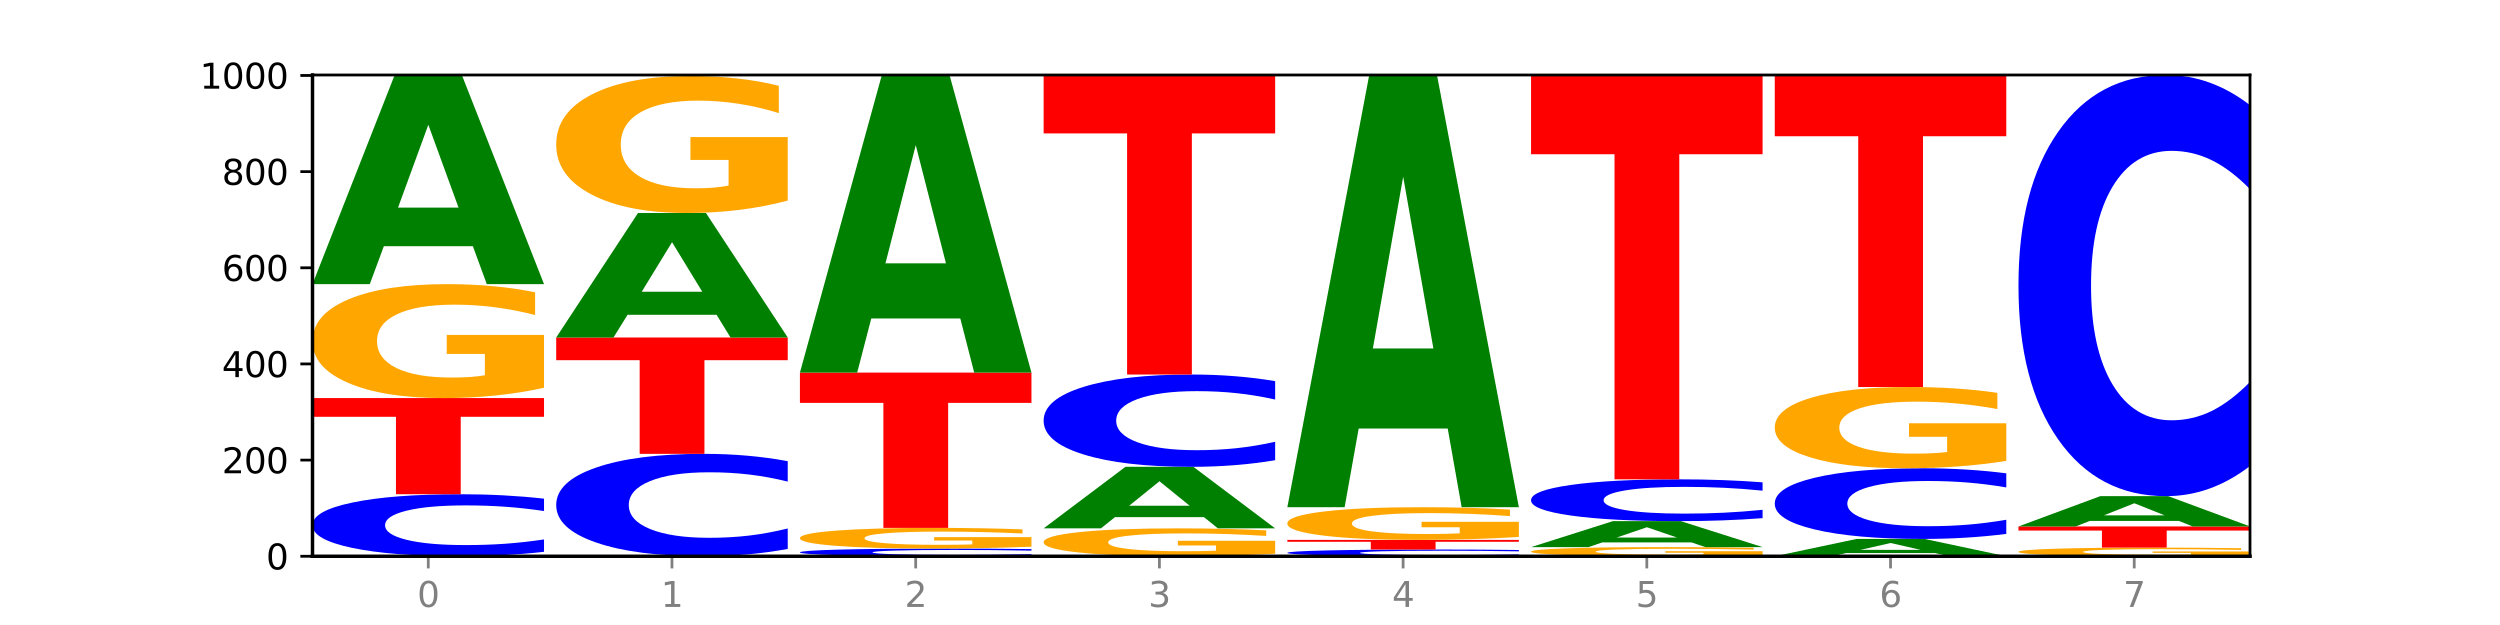 <?xml version="1.0" encoding="utf-8" standalone="no"?>
<!DOCTYPE svg PUBLIC "-//W3C//DTD SVG 1.1//EN"
  "http://www.w3.org/Graphics/SVG/1.1/DTD/svg11.dtd">
<svg xmlns:xlink="http://www.w3.org/1999/xlink" width="720pt" height="180pt" viewBox="0 0 720 180" xmlns="http://www.w3.org/2000/svg" version="1.1">
 <defs>
  <style type="text/css">*{stroke-linejoin: round; stroke-linecap: butt}</style>
 </defs>
 <g id="figure_1">
  <g id="patch_1">
   <path d="M 0 180 
L 720 180 
L 720 0 
L 0 0 
z
" style="fill: #ffffff"/>
  </g>
  <g id="axes_1">
   <g id="patch_2">
    <path d="M 90 160.2 
L 648 160.2 
L 648 21.6 
L 90 21.6 
z
" style="fill: #ffffff"/>
   </g>
   <g id="line2d_1">
    <path d="M 90 160.2 
L 648 160.2 
" clip-path="url(#pae5deceb99)" style="fill: none; stroke: #000000; stroke-width: 0.5; stroke-linecap: square"/>
   </g>
   <g id="patch_3">
    <path d="M 156.679 158.92 
Q 151.102 159.554 145.07 159.875 
Q 139.039 160.2 132.47 160.2 
Q 112.882 160.2 101.441 157.794 
Q 90 155.389 90 151.275 
Q 90 147.146 101.441 144.744 
Q 112.882 142.338 132.47 142.338 
Q 139.039 142.338 145.07 142.663 
Q 151.102 142.984 156.679 143.619 
L 156.679 147.179 
Q 151.051 146.338 145.591 145.947 
Q 140.131 145.556 134.1 145.556 
Q 123.281 145.556 117.082 147.08 
Q 110.899 148.6 110.899 151.275 
Q 110.899 153.939 117.082 155.463 
Q 123.281 156.983 134.1 156.983 
Q 140.131 156.983 145.591 156.592 
Q 151.051 156.197 156.679 155.356 
L 156.679 158.92 
z
" clip-path="url(#pae5deceb99)" style="fill: #0000ff"/>
   </g>
   <g id="patch_4">
    <path d="M 90 114.646 
L 156.679 114.646 
L 156.679 120.047 
L 132.69 120.047 
L 132.69 142.338 
L 114.036 142.338 
L 114.036 120.047 
L 90 120.047 
L 90 114.646 
z
" clip-path="url(#pae5deceb99)" style="fill: #ff0000"/>
   </g>
   <g id="patch_5">
    <path d="M 156.679 111.677 
Q 149.955 113.162 142.722 113.907 
Q 135.489 114.646 127.778 114.646 
Q 110.353 114.646 100.177 110.226 
Q 90 105.807 90 98.249 
Q 90 90.602 100.356 86.217 
Q 110.727 81.831 128.764 81.831 
Q 135.713 81.831 142.079 82.427 
Q 148.46 83.017 154.109 84.183 
L 154.109 90.724 
Q 148.281 89.226 142.513 88.487 
Q 136.744 87.742 130.946 87.742 
Q 120.216 87.742 114.403 90.467 
Q 108.59 93.185 108.59 98.249 
Q 108.59 103.265 114.194 106.003 
Q 119.798 108.735 130.109 108.735 
Q 132.919 108.735 135.325 108.579 
Q 137.731 108.417 139.643 108.078 
L 139.643 101.936 
L 128.66 101.936 
L 128.66 96.466 
L 156.679 96.466 
L 156.679 111.677 
z
" clip-path="url(#pae5deceb99)" style="fill: #ffa600"/>
   </g>
   <g id="patch_6">
    <path d="M 136.189 70.909 
L 110.545 70.909 
L 106.496 81.831 
L 90 81.831 
L 113.558 21.877 
L 133.121 21.877 
L 156.679 81.831 
L 140.197 81.831 
L 136.189 70.909 
z
M 114.635 59.782 
L 132.058 59.782 
L 123.36 35.934 
L 114.635 59.782 
z
" clip-path="url(#pae5deceb99)" style="fill: #008000"/>
   </g>
   <g id="patch_7">
    <path d="M 226.868 158.086 
Q 221.29 159.134 215.259 159.664 
Q 209.228 160.2 202.659 160.2 
Q 183.07 160.2 171.629 156.228 
Q 160.189 152.256 160.189 145.463 
Q 160.189 138.646 171.629 134.68 
Q 183.07 130.708 202.659 130.708 
Q 209.228 130.708 215.259 131.244 
Q 221.29 131.774 226.868 132.822 
L 226.868 138.701 
Q 221.24 137.312 215.78 136.666 
Q 210.32 136.02 204.289 136.02 
Q 193.47 136.02 187.27 138.536 
Q 181.088 141.046 181.088 145.463 
Q 181.088 149.862 187.27 152.378 
Q 193.47 154.888 204.289 154.888 
Q 210.32 154.888 215.78 154.242 
Q 221.24 153.59 226.868 152.201 
L 226.868 158.086 
z
" clip-path="url(#pae5deceb99)" style="fill: #0000ff"/>
   </g>
   <g id="patch_8">
    <path d="M 160.189 97.2 
L 226.868 97.2 
L 226.868 103.735 
L 202.879 103.735 
L 202.879 130.708 
L 184.224 130.708 
L 184.224 103.735 
L 160.189 103.735 
L 160.189 97.2 
z
" clip-path="url(#pae5deceb99)" style="fill: #ff0000"/>
   </g>
   <g id="patch_9">
    <path d="M 206.377 90.667 
L 180.734 90.667 
L 176.685 97.2 
L 160.189 97.2 
L 183.747 61.338 
L 203.31 61.338 
L 226.868 97.2 
L 210.386 97.2 
L 206.377 90.667 
z
M 184.824 84.011 
L 202.247 84.011 
L 193.549 69.747 
L 184.824 84.011 
z
" clip-path="url(#pae5deceb99)" style="fill: #008000"/>
   </g>
   <g id="patch_10">
    <path d="M 226.868 57.768 
Q 220.143 59.553 212.91 60.45 
Q 205.678 61.338 197.967 61.338 
Q 180.542 61.338 170.365 56.024 
Q 160.189 50.709 160.189 41.62 
Q 160.189 32.425 170.545 27.151 
Q 180.916 21.877 198.953 21.877 
Q 205.902 21.877 212.268 22.594 
Q 218.649 23.303 224.298 24.706 
L 224.298 32.572 
Q 218.47 30.77 212.701 29.882 
Q 206.933 28.985 201.135 28.985 
Q 190.405 28.985 184.592 32.262 
Q 178.779 35.531 178.779 41.62 
Q 178.779 47.652 184.383 50.945 
Q 189.987 54.23 200.298 54.23 
Q 203.107 54.23 205.513 54.043 
Q 207.919 53.847 209.832 53.44 
L 209.832 46.054 
L 198.848 46.054 
L 198.848 39.476 
L 226.868 39.476 
L 226.868 57.768 
z
" clip-path="url(#pae5deceb99)" style="fill: #ffa600"/>
   </g>
   <g id="patch_11">
    <path d="M 297.057 160.041 
Q 291.479 160.12 285.448 160.16 
Q 279.417 160.2 272.848 160.2 
Q 253.259 160.2 241.818 159.902 
Q 230.377 159.603 230.377 159.093 
Q 230.377 158.581 241.818 158.283 
Q 253.259 157.985 272.848 157.985 
Q 279.417 157.985 285.448 158.025 
Q 291.479 158.065 297.057 158.143 
L 297.057 158.585 
Q 291.429 158.481 285.969 158.432 
Q 280.509 158.384 274.477 158.384 
Q 263.658 158.384 257.459 158.573 
Q 251.277 158.761 251.277 159.093 
Q 251.277 159.423 257.459 159.612 
Q 263.658 159.801 274.477 159.801 
Q 280.509 159.801 285.969 159.752 
Q 291.429 159.703 297.057 159.599 
L 297.057 160.041 
z
" clip-path="url(#pae5deceb99)" style="fill: #0000ff"/>
   </g>
   <g id="patch_12">
    <path d="M 297.057 157.446 
Q 290.332 157.715 283.099 157.851 
Q 275.866 157.985 268.155 157.985 
Q 250.731 157.985 240.554 157.183 
Q 230.377 156.381 230.377 155.01 
Q 230.377 153.622 240.733 152.827 
Q 251.104 152.031 269.142 152.031 
Q 276.09 152.031 282.457 152.139 
Q 288.838 152.246 294.486 152.458 
L 294.486 153.644 
Q 288.658 153.373 282.89 153.239 
Q 277.122 153.103 271.323 153.103 
Q 260.594 153.103 254.781 153.598 
Q 248.967 154.091 248.967 155.01 
Q 248.967 155.92 254.571 156.417 
Q 260.175 156.912 270.487 156.912 
Q 273.296 156.912 275.702 156.884 
Q 278.108 156.854 280.021 156.793 
L 280.021 155.679 
L 269.037 155.679 
L 269.037 154.686 
L 297.057 154.686 
L 297.057 157.446 
z
" clip-path="url(#pae5deceb99)" style="fill: #ffa600"/>
   </g>
   <g id="patch_13">
    <path d="M 230.377 107.308 
L 297.057 107.308 
L 297.057 116.03 
L 273.068 116.03 
L 273.068 152.031 
L 254.413 152.031 
L 254.413 116.03 
L 230.377 116.03 
L 230.377 107.308 
z
" clip-path="url(#pae5deceb99)" style="fill: #ff0000"/>
   </g>
   <g id="patch_14">
    <path d="M 276.566 91.72 
L 250.922 91.72 
L 246.873 107.308 
L 230.377 107.308 
L 253.935 21.738 
L 273.499 21.738 
L 297.057 107.308 
L 280.574 107.308 
L 276.566 91.72 
z
M 255.012 75.838 
L 272.435 75.838 
L 263.737 41.801 
L 255.012 75.838 
z
" clip-path="url(#pae5deceb99)" style="fill: #008000"/>
   </g>
   <g id="patch_15">
    <path d="M 367.245 159.473 
Q 360.521 159.837 353.288 160.019 
Q 346.055 160.2 338.344 160.2 
Q 320.919 160.2 310.743 159.118 
Q 300.566 158.037 300.566 156.187 
Q 300.566 154.316 310.922 153.243 
Q 321.293 152.169 339.33 152.169 
Q 346.279 152.169 352.645 152.315 
Q 359.026 152.46 364.675 152.745 
L 364.675 154.346 
Q 358.847 153.979 353.079 153.798 
Q 347.31 153.616 341.512 153.616 
Q 330.782 153.616 324.969 154.283 
Q 319.156 154.948 319.156 156.187 
Q 319.156 157.415 324.76 158.085 
Q 330.364 158.753 340.675 158.753 
Q 343.485 158.753 345.891 158.715 
Q 348.297 158.675 350.209 158.593 
L 350.209 157.09 
L 339.226 157.09 
L 339.226 155.751 
L 367.245 155.751 
L 367.245 159.473 
z
" clip-path="url(#pae5deceb99)" style="fill: #ffa600"/>
   </g>
   <g id="patch_16">
    <path d="M 346.755 148.941 
L 321.111 148.941 
L 317.062 152.169 
L 300.566 152.169 
L 324.124 134.446 
L 343.687 134.446 
L 367.245 152.169 
L 350.763 152.169 
L 346.755 148.941 
z
M 325.201 145.651 
L 342.624 145.651 
L 333.926 138.602 
L 325.201 145.651 
z
" clip-path="url(#pae5deceb99)" style="fill: #008000"/>
   </g>
   <g id="patch_17">
    <path d="M 367.245 132.541 
Q 361.668 133.485 355.636 133.963 
Q 349.605 134.446 343.036 134.446 
Q 323.448 134.446 312.007 130.866 
Q 300.566 127.285 300.566 121.162 
Q 300.566 115.017 312.007 111.442 
Q 323.448 107.862 343.036 107.862 
Q 349.605 107.862 355.636 108.345 
Q 361.668 108.823 367.245 109.767 
L 367.245 115.066 
Q 361.617 113.814 356.157 113.232 
Q 350.697 112.65 344.666 112.65 
Q 333.847 112.65 327.648 114.918 
Q 321.465 117.181 321.465 121.162 
Q 321.465 125.127 327.648 127.395 
Q 333.847 129.658 344.666 129.658 
Q 350.697 129.658 356.157 129.075 
Q 361.617 128.488 367.245 127.236 
L 367.245 132.541 
z
" clip-path="url(#pae5deceb99)" style="fill: #0000ff"/>
   </g>
   <g id="patch_18">
    <path d="M 300.566 21.6 
L 367.245 21.6 
L 367.245 38.423 
L 343.256 38.423 
L 343.256 107.862 
L 324.602 107.862 
L 324.602 38.423 
L 300.566 38.423 
L 300.566 21.6 
z
" clip-path="url(#pae5deceb99)" style="fill: #ff0000"/>
   </g>
   <g id="patch_19">
    <path d="M 437.434 160.061 
Q 431.856 160.13 425.825 160.165 
Q 419.794 160.2 413.225 160.2 
Q 393.636 160.2 382.196 159.939 
Q 370.755 159.678 370.755 159.231 
Q 370.755 158.783 382.196 158.523 
Q 393.636 158.262 413.225 158.262 
Q 419.794 158.262 425.825 158.297 
Q 431.856 158.332 437.434 158.4 
L 437.434 158.787 
Q 431.806 158.696 426.346 158.653 
Q 420.886 158.611 414.855 158.611 
Q 404.036 158.611 397.836 158.776 
Q 391.654 158.941 391.654 159.231 
Q 391.654 159.52 397.836 159.686 
Q 404.036 159.851 414.855 159.851 
Q 420.886 159.851 426.346 159.808 
Q 431.806 159.766 437.434 159.674 
L 437.434 160.061 
z
" clip-path="url(#pae5deceb99)" style="fill: #0000ff"/>
   </g>
   <g id="patch_20">
    <path d="M 370.755 155.492 
L 437.434 155.492 
L 437.434 156.032 
L 413.445 156.032 
L 413.445 158.262 
L 394.79 158.262 
L 394.79 156.032 
L 370.755 156.032 
L 370.755 155.492 
z
" clip-path="url(#pae5deceb99)" style="fill: #ff0000"/>
   </g>
   <g id="patch_21">
    <path d="M 437.434 154.64 
Q 430.709 155.066 423.476 155.28 
Q 416.244 155.492 408.533 155.492 
Q 391.108 155.492 380.931 154.224 
Q 370.755 152.956 370.755 150.788 
Q 370.755 148.594 381.111 147.335 
Q 391.482 146.077 409.519 146.077 
Q 416.468 146.077 422.834 146.248 
Q 429.215 146.417 434.864 146.752 
L 434.864 148.629 
Q 429.036 148.199 423.267 147.987 
Q 417.499 147.773 411.701 147.773 
Q 400.971 147.773 395.158 148.555 
Q 389.345 149.335 389.345 150.788 
Q 389.345 152.227 394.949 153.013 
Q 400.553 153.796 410.864 153.796 
Q 413.673 153.796 416.079 153.752 
Q 418.485 153.705 420.398 153.608 
L 420.398 151.846 
L 409.414 151.846 
L 409.414 150.276 
L 437.434 150.276 
L 437.434 154.64 
z
" clip-path="url(#pae5deceb99)" style="fill: #ffa600"/>
   </g>
   <g id="patch_22">
    <path d="M 416.943 123.426 
L 391.3 123.426 
L 387.251 146.077 
L 370.755 146.077 
L 394.313 21.738 
L 413.876 21.738 
L 437.434 146.077 
L 420.952 146.077 
L 416.943 123.426 
z
M 395.39 100.349 
L 412.813 100.349 
L 404.115 50.891 
L 395.39 100.349 
z
" clip-path="url(#pae5deceb99)" style="fill: #008000"/>
   </g>
   <g id="patch_23">
    <path d="M 507.623 159.962 
Q 500.898 160.081 493.665 160.141 
Q 486.432 160.2 478.721 160.2 
Q 461.297 160.2 451.12 159.846 
Q 440.943 159.491 440.943 158.885 
Q 440.943 158.272 451.299 157.921 
Q 461.67 157.569 479.708 157.569 
Q 486.656 157.569 493.023 157.617 
Q 499.404 157.664 505.052 157.758 
L 505.052 158.282 
Q 499.224 158.162 493.456 158.103 
Q 487.688 158.043 481.889 158.043 
Q 471.16 158.043 465.347 158.262 
Q 459.533 158.479 459.533 158.885 
Q 459.533 159.288 465.137 159.507 
Q 470.741 159.726 481.053 159.726 
Q 483.862 159.726 486.268 159.714 
Q 488.674 159.701 490.587 159.673 
L 490.587 159.181 
L 479.603 159.181 
L 479.603 158.743 
L 507.623 158.743 
L 507.623 159.962 
z
" clip-path="url(#pae5deceb99)" style="fill: #ffa600"/>
   </g>
   <g id="patch_24">
    <path d="M 487.132 156.207 
L 461.488 156.207 
L 457.439 157.569 
L 440.943 157.569 
L 464.501 150.092 
L 484.065 150.092 
L 507.623 157.569 
L 491.14 157.569 
L 487.132 156.207 
z
M 465.578 154.819 
L 483.001 154.819 
L 474.303 151.845 
L 465.578 154.819 
z
" clip-path="url(#pae5deceb99)" style="fill: #008000"/>
   </g>
   <g id="patch_25">
    <path d="M 507.623 149.229 
Q 502.045 149.657 496.014 149.873 
Q 489.983 150.092 483.414 150.092 
Q 463.825 150.092 452.384 148.47 
Q 440.943 146.847 440.943 144.073 
Q 440.943 141.288 452.384 139.669 
Q 463.825 138.046 483.414 138.046 
Q 489.983 138.046 496.014 138.265 
Q 502.045 138.482 507.623 138.91 
L 507.623 141.311 
Q 501.995 140.744 496.535 140.48 
Q 491.075 140.216 485.043 140.216 
Q 474.224 140.216 468.025 141.244 
Q 461.843 142.269 461.843 144.073 
Q 461.843 145.87 468.025 146.897 
Q 474.224 147.922 485.043 147.922 
Q 491.075 147.922 496.535 147.659 
Q 501.995 147.392 507.623 146.825 
L 507.623 149.229 
z
" clip-path="url(#pae5deceb99)" style="fill: #0000ff"/>
   </g>
   <g id="patch_26">
    <path d="M 440.943 21.738 
L 507.623 21.738 
L 507.623 44.422 
L 483.634 44.422 
L 483.634 138.046 
L 464.979 138.046 
L 464.979 44.422 
L 440.943 44.422 
L 440.943 21.738 
z
" clip-path="url(#pae5deceb99)" style="fill: #ff0000"/>
   </g>
   <g id="patch_27">
    <path d="M 557.321 159.292 
L 531.677 159.292 
L 527.628 160.2 
L 511.132 160.2 
L 534.69 155.215 
L 554.253 155.215 
L 577.811 160.2 
L 561.329 160.2 
L 557.321 159.292 
z
M 535.767 158.367 
L 553.19 158.367 
L 544.492 156.384 
L 535.767 158.367 
z
" clip-path="url(#pae5deceb99)" style="fill: #008000"/>
   </g>
   <g id="patch_28">
    <path d="M 577.811 153.756 
Q 572.234 154.48 566.203 154.845 
Q 560.171 155.215 553.603 155.215 
Q 534.014 155.215 522.573 152.474 
Q 511.132 149.733 511.132 145.045 
Q 511.132 140.34 522.573 137.603 
Q 534.014 134.862 553.603 134.862 
Q 560.171 134.862 566.203 135.232 
Q 572.234 135.597 577.811 136.32 
L 577.811 140.378 
Q 572.183 139.419 566.723 138.974 
Q 561.263 138.528 555.232 138.528 
Q 544.413 138.528 538.214 140.264 
Q 532.031 141.997 532.031 145.045 
Q 532.031 148.08 538.214 149.817 
Q 544.413 151.549 555.232 151.549 
Q 561.263 151.549 566.723 151.103 
Q 572.183 150.654 577.811 149.695 
L 577.811 153.756 
z
" clip-path="url(#pae5deceb99)" style="fill: #0000ff"/>
   </g>
   <g id="patch_29">
    <path d="M 577.811 132.744 
Q 571.087 133.803 563.854 134.335 
Q 556.621 134.862 548.91 134.862 
Q 531.486 134.862 521.309 131.71 
Q 511.132 128.558 511.132 123.169 
Q 511.132 117.716 521.488 114.589 
Q 531.859 111.462 549.896 111.462 
Q 556.845 111.462 563.211 111.887 
Q 569.592 112.307 575.241 113.139 
L 575.241 117.803 
Q 569.413 116.735 563.645 116.208 
Q 557.876 115.677 552.078 115.677 
Q 541.348 115.677 535.535 117.62 
Q 529.722 119.558 529.722 123.169 
Q 529.722 126.746 535.326 128.699 
Q 540.93 130.647 551.241 130.647 
Q 554.051 130.647 556.457 130.535 
Q 558.863 130.419 560.775 130.178 
L 560.775 125.798 
L 549.792 125.798 
L 549.792 121.898 
L 577.811 121.898 
L 577.811 132.744 
z
" clip-path="url(#pae5deceb99)" style="fill: #ffa600"/>
   </g>
   <g id="patch_30">
    <path d="M 511.132 21.738 
L 577.811 21.738 
L 577.811 39.237 
L 553.822 39.237 
L 553.822 111.462 
L 535.168 111.462 
L 535.168 39.237 
L 511.132 39.237 
L 511.132 21.738 
z
" clip-path="url(#pae5deceb99)" style="fill: #ff0000"/>
   </g>
   <g id="patch_31">
    <path d="M 648 159.975 
Q 641.275 160.087 634.042 160.144 
Q 626.81 160.2 619.099 160.2 
Q 601.674 160.2 591.497 159.864 
Q 581.321 159.529 581.321 158.955 
Q 581.321 158.374 591.677 158.041 
Q 602.048 157.708 620.085 157.708 
Q 627.034 157.708 633.4 157.753 
Q 639.781 157.798 645.43 157.886 
L 645.43 158.383 
Q 639.602 158.269 633.833 158.213 
Q 628.065 158.157 622.267 158.157 
Q 611.537 158.157 605.724 158.364 
Q 599.911 158.57 599.911 158.955 
Q 599.911 159.336 605.515 159.544 
Q 611.119 159.751 621.43 159.751 
Q 624.239 159.751 626.645 159.739 
Q 629.051 159.727 630.964 159.701 
L 630.964 159.235 
L 619.98 159.235 
L 619.98 158.819 
L 648 158.819 
L 648 159.975 
z
" clip-path="url(#pae5deceb99)" style="fill: #ffa600"/>
   </g>
   <g id="patch_32">
    <path d="M 581.321 151.615 
L 648 151.615 
L 648 152.804 
L 624.011 152.804 
L 624.011 157.708 
L 605.356 157.708 
L 605.356 152.804 
L 581.321 152.804 
L 581.321 151.615 
z
" clip-path="url(#pae5deceb99)" style="fill: #ff0000"/>
   </g>
   <g id="patch_33">
    <path d="M 627.51 150.026 
L 601.866 150.026 
L 597.817 151.615 
L 581.321 151.615 
L 604.879 142.892 
L 624.442 142.892 
L 648 151.615 
L 631.518 151.615 
L 627.51 150.026 
z
M 605.956 148.407 
L 623.379 148.407 
L 614.681 144.938 
L 605.956 148.407 
z
" clip-path="url(#pae5deceb99)" style="fill: #008000"/>
   </g>
   <g id="patch_34">
    <path d="M 648 134.198 
Q 642.422 138.508 636.391 140.687 
Q 630.36 142.892 623.791 142.892 
Q 604.202 142.892 592.762 126.556 
Q 581.321 110.22 581.321 82.284 
Q 581.321 54.247 592.762 37.936 
Q 604.202 21.6 623.791 21.6 
Q 630.36 21.6 636.391 23.805 
Q 642.422 25.985 648 30.294 
L 648 54.472 
Q 642.372 48.76 636.912 46.104 
Q 631.452 43.448 625.421 43.448 
Q 614.602 43.448 608.402 53.796 
Q 602.22 64.119 602.22 82.284 
Q 602.22 100.374 608.402 110.721 
Q 614.602 121.044 625.421 121.044 
Q 631.452 121.044 636.912 118.388 
Q 642.372 115.707 648 109.995 
L 648 134.198 
z
" clip-path="url(#pae5deceb99)" style="fill: #0000ff"/>
   </g>
   <g id="matplotlib.axis_1">
    <g id="xtick_1">
     <g id="line2d_2">
      <defs>
       <path id="med7bc303fd" d="M 0 0 
L 0 3.5 
" style="stroke: #808080; stroke-width: 0.8"/>
      </defs>
      <g>
       <use xlink:href="#med7bc303fd" x="123.34" y="160.2" style="fill: #808080; stroke: #808080; stroke-width: 0.8"/>
      </g>
     </g>
     <g id="text_1">
      <!-- 0 -->
      <g style="fill: #808080" transform="translate(120.158 174.798) scale(0.1 -0.1)">
       <defs>
        <path id="DejaVuSans-30" d="M 2034 4250 
Q 1547 4250 1301 3770 
Q 1056 3291 1056 2328 
Q 1056 1369 1301 889 
Q 1547 409 2034 409 
Q 2525 409 2770 889 
Q 3016 1369 3016 2328 
Q 3016 3291 2770 3770 
Q 2525 4250 2034 4250 
z
M 2034 4750 
Q 2819 4750 3233 4129 
Q 3647 3509 3647 2328 
Q 3647 1150 3233 529 
Q 2819 -91 2034 -91 
Q 1250 -91 836 529 
Q 422 1150 422 2328 
Q 422 3509 836 4129 
Q 1250 4750 2034 4750 
z
" transform="scale(0.016)"/>
       </defs>
       <use xlink:href="#DejaVuSans-30"/>
      </g>
     </g>
    </g>
    <g id="xtick_2">
     <g id="line2d_3">
      <g>
       <use xlink:href="#med7bc303fd" x="193.528" y="160.2" style="fill: #808080; stroke: #808080; stroke-width: 0.8"/>
      </g>
     </g>
     <g id="text_2">
      <!-- 1 -->
      <g style="fill: #808080" transform="translate(190.347 174.798) scale(0.1 -0.1)">
       <defs>
        <path id="DejaVuSans-31" d="M 794 531 
L 1825 531 
L 1825 4091 
L 703 3866 
L 703 4441 
L 1819 4666 
L 2450 4666 
L 2450 531 
L 3481 531 
L 3481 0 
L 794 0 
L 794 531 
z
" transform="scale(0.016)"/>
       </defs>
       <use xlink:href="#DejaVuSans-31"/>
      </g>
     </g>
    </g>
    <g id="xtick_3">
     <g id="line2d_4">
      <g>
       <use xlink:href="#med7bc303fd" x="263.717" y="160.2" style="fill: #808080; stroke: #808080; stroke-width: 0.8"/>
      </g>
     </g>
     <g id="text_3">
      <!-- 2 -->
      <g style="fill: #808080" transform="translate(260.536 174.798) scale(0.1 -0.1)">
       <defs>
        <path id="DejaVuSans-32" d="M 1228 531 
L 3431 531 
L 3431 0 
L 469 0 
L 469 531 
Q 828 903 1448 1529 
Q 2069 2156 2228 2338 
Q 2531 2678 2651 2914 
Q 2772 3150 2772 3378 
Q 2772 3750 2511 3984 
Q 2250 4219 1831 4219 
Q 1534 4219 1204 4116 
Q 875 4013 500 3803 
L 500 4441 
Q 881 4594 1212 4672 
Q 1544 4750 1819 4750 
Q 2544 4750 2975 4387 
Q 3406 4025 3406 3419 
Q 3406 3131 3298 2873 
Q 3191 2616 2906 2266 
Q 2828 2175 2409 1742 
Q 1991 1309 1228 531 
z
" transform="scale(0.016)"/>
       </defs>
       <use xlink:href="#DejaVuSans-32"/>
      </g>
     </g>
    </g>
    <g id="xtick_4">
     <g id="line2d_5">
      <g>
       <use xlink:href="#med7bc303fd" x="333.906" y="160.2" style="fill: #808080; stroke: #808080; stroke-width: 0.8"/>
      </g>
     </g>
     <g id="text_4">
      <!-- 3 -->
      <g style="fill: #808080" transform="translate(330.724 174.798) scale(0.1 -0.1)">
       <defs>
        <path id="DejaVuSans-33" d="M 2597 2516 
Q 3050 2419 3304 2112 
Q 3559 1806 3559 1356 
Q 3559 666 3084 287 
Q 2609 -91 1734 -91 
Q 1441 -91 1130 -33 
Q 819 25 488 141 
L 488 750 
Q 750 597 1062 519 
Q 1375 441 1716 441 
Q 2309 441 2620 675 
Q 2931 909 2931 1356 
Q 2931 1769 2642 2001 
Q 2353 2234 1838 2234 
L 1294 2234 
L 1294 2753 
L 1863 2753 
Q 2328 2753 2575 2939 
Q 2822 3125 2822 3475 
Q 2822 3834 2567 4026 
Q 2313 4219 1838 4219 
Q 1578 4219 1281 4162 
Q 984 4106 628 3988 
L 628 4550 
Q 988 4650 1302 4700 
Q 1616 4750 1894 4750 
Q 2613 4750 3031 4423 
Q 3450 4097 3450 3541 
Q 3450 3153 3228 2886 
Q 3006 2619 2597 2516 
z
" transform="scale(0.016)"/>
       </defs>
       <use xlink:href="#DejaVuSans-33"/>
      </g>
     </g>
    </g>
    <g id="xtick_5">
     <g id="line2d_6">
      <g>
       <use xlink:href="#med7bc303fd" x="404.094" y="160.2" style="fill: #808080; stroke: #808080; stroke-width: 0.8"/>
      </g>
     </g>
     <g id="text_5">
      <!-- 4 -->
      <g style="fill: #808080" transform="translate(400.913 174.798) scale(0.1 -0.1)">
       <defs>
        <path id="DejaVuSans-34" d="M 2419 4116 
L 825 1625 
L 2419 1625 
L 2419 4116 
z
M 2253 4666 
L 3047 4666 
L 3047 1625 
L 3713 1625 
L 3713 1100 
L 3047 1100 
L 3047 0 
L 2419 0 
L 2419 1100 
L 313 1100 
L 313 1709 
L 2253 4666 
z
" transform="scale(0.016)"/>
       </defs>
       <use xlink:href="#DejaVuSans-34"/>
      </g>
     </g>
    </g>
    <g id="xtick_6">
     <g id="line2d_7">
      <g>
       <use xlink:href="#med7bc303fd" x="474.283" y="160.2" style="fill: #808080; stroke: #808080; stroke-width: 0.8"/>
      </g>
     </g>
     <g id="text_6">
      <!-- 5 -->
      <g style="fill: #808080" transform="translate(471.102 174.798) scale(0.1 -0.1)">
       <defs>
        <path id="DejaVuSans-35" d="M 691 4666 
L 3169 4666 
L 3169 4134 
L 1269 4134 
L 1269 2991 
Q 1406 3038 1543 3061 
Q 1681 3084 1819 3084 
Q 2600 3084 3056 2656 
Q 3513 2228 3513 1497 
Q 3513 744 3044 326 
Q 2575 -91 1722 -91 
Q 1428 -91 1123 -41 
Q 819 9 494 109 
L 494 744 
Q 775 591 1075 516 
Q 1375 441 1709 441 
Q 2250 441 2565 725 
Q 2881 1009 2881 1497 
Q 2881 1984 2565 2268 
Q 2250 2553 1709 2553 
Q 1456 2553 1204 2497 
Q 953 2441 691 2322 
L 691 4666 
z
" transform="scale(0.016)"/>
       </defs>
       <use xlink:href="#DejaVuSans-35"/>
      </g>
     </g>
    </g>
    <g id="xtick_7">
     <g id="line2d_8">
      <g>
       <use xlink:href="#med7bc303fd" x="544.472" y="160.2" style="fill: #808080; stroke: #808080; stroke-width: 0.8"/>
      </g>
     </g>
     <g id="text_7">
      <!-- 6 -->
      <g style="fill: #808080" transform="translate(541.29 174.798) scale(0.1 -0.1)">
       <defs>
        <path id="DejaVuSans-36" d="M 2113 2584 
Q 1688 2584 1439 2293 
Q 1191 2003 1191 1497 
Q 1191 994 1439 701 
Q 1688 409 2113 409 
Q 2538 409 2786 701 
Q 3034 994 3034 1497 
Q 3034 2003 2786 2293 
Q 2538 2584 2113 2584 
z
M 3366 4563 
L 3366 3988 
Q 3128 4100 2886 4159 
Q 2644 4219 2406 4219 
Q 1781 4219 1451 3797 
Q 1122 3375 1075 2522 
Q 1259 2794 1537 2939 
Q 1816 3084 2150 3084 
Q 2853 3084 3261 2657 
Q 3669 2231 3669 1497 
Q 3669 778 3244 343 
Q 2819 -91 2113 -91 
Q 1303 -91 875 529 
Q 447 1150 447 2328 
Q 447 3434 972 4092 
Q 1497 4750 2381 4750 
Q 2619 4750 2861 4703 
Q 3103 4656 3366 4563 
z
" transform="scale(0.016)"/>
       </defs>
       <use xlink:href="#DejaVuSans-36"/>
      </g>
     </g>
    </g>
    <g id="xtick_8">
     <g id="line2d_9">
      <g>
       <use xlink:href="#med7bc303fd" x="614.66" y="160.2" style="fill: #808080; stroke: #808080; stroke-width: 0.8"/>
      </g>
     </g>
     <g id="text_8">
      <!-- 7 -->
      <g style="fill: #808080" transform="translate(611.479 174.798) scale(0.1 -0.1)">
       <defs>
        <path id="DejaVuSans-37" d="M 525 4666 
L 3525 4666 
L 3525 4397 
L 1831 0 
L 1172 0 
L 2766 4134 
L 525 4134 
L 525 4666 
z
" transform="scale(0.016)"/>
       </defs>
       <use xlink:href="#DejaVuSans-37"/>
      </g>
     </g>
    </g>
   </g>
   <g id="matplotlib.axis_2">
    <g id="ytick_1">
     <g id="line2d_10">
      <defs>
       <path id="m48a2f70f5b" d="M 0 0 
L -3.5 0 
" style="stroke: #000000; stroke-width: 0.8"/>
      </defs>
      <g>
       <use xlink:href="#m48a2f70f5b" x="90" y="160.2" style="stroke: #000000; stroke-width: 0.8"/>
      </g>
     </g>
     <g id="text_9">
      <!-- 0 -->
      <g transform="translate(76.638 163.999) scale(0.1 -0.1)">
       <use xlink:href="#DejaVuSans-30"/>
      </g>
     </g>
    </g>
    <g id="ytick_2">
     <g id="line2d_11">
      <g>
       <use xlink:href="#m48a2f70f5b" x="90" y="132.508" style="stroke: #000000; stroke-width: 0.8"/>
      </g>
     </g>
     <g id="text_10">
      <!-- 200 -->
      <g transform="translate(63.913 136.307) scale(0.1 -0.1)">
       <use xlink:href="#DejaVuSans-32"/>
       <use xlink:href="#DejaVuSans-30" x="63.623"/>
       <use xlink:href="#DejaVuSans-30" x="127.246"/>
      </g>
     </g>
    </g>
    <g id="ytick_3">
     <g id="line2d_12">
      <g>
       <use xlink:href="#m48a2f70f5b" x="90" y="104.815" style="stroke: #000000; stroke-width: 0.8"/>
      </g>
     </g>
     <g id="text_11">
      <!-- 400 -->
      <g transform="translate(63.913 108.615) scale(0.1 -0.1)">
       <use xlink:href="#DejaVuSans-34"/>
       <use xlink:href="#DejaVuSans-30" x="63.623"/>
       <use xlink:href="#DejaVuSans-30" x="127.246"/>
      </g>
     </g>
    </g>
    <g id="ytick_4">
     <g id="line2d_13">
      <g>
       <use xlink:href="#m48a2f70f5b" x="90" y="77.123" style="stroke: #000000; stroke-width: 0.8"/>
      </g>
     </g>
     <g id="text_12">
      <!-- 600 -->
      <g transform="translate(63.913 80.922) scale(0.1 -0.1)">
       <use xlink:href="#DejaVuSans-36"/>
       <use xlink:href="#DejaVuSans-30" x="63.623"/>
       <use xlink:href="#DejaVuSans-30" x="127.246"/>
      </g>
     </g>
    </g>
    <g id="ytick_5">
     <g id="line2d_14">
      <g>
       <use xlink:href="#m48a2f70f5b" x="90" y="49.431" style="stroke: #000000; stroke-width: 0.8"/>
      </g>
     </g>
     <g id="text_13">
      <!-- 800 -->
      <g transform="translate(63.913 53.23) scale(0.1 -0.1)">
       <defs>
        <path id="DejaVuSans-38" d="M 2034 2216 
Q 1584 2216 1326 1975 
Q 1069 1734 1069 1313 
Q 1069 891 1326 650 
Q 1584 409 2034 409 
Q 2484 409 2743 651 
Q 3003 894 3003 1313 
Q 3003 1734 2745 1975 
Q 2488 2216 2034 2216 
z
M 1403 2484 
Q 997 2584 770 2862 
Q 544 3141 544 3541 
Q 544 4100 942 4425 
Q 1341 4750 2034 4750 
Q 2731 4750 3128 4425 
Q 3525 4100 3525 3541 
Q 3525 3141 3298 2862 
Q 3072 2584 2669 2484 
Q 3125 2378 3379 2068 
Q 3634 1759 3634 1313 
Q 3634 634 3220 271 
Q 2806 -91 2034 -91 
Q 1263 -91 848 271 
Q 434 634 434 1313 
Q 434 1759 690 2068 
Q 947 2378 1403 2484 
z
M 1172 3481 
Q 1172 3119 1398 2916 
Q 1625 2713 2034 2713 
Q 2441 2713 2670 2916 
Q 2900 3119 2900 3481 
Q 2900 3844 2670 4047 
Q 2441 4250 2034 4250 
Q 1625 4250 1398 4047 
Q 1172 3844 1172 3481 
z
" transform="scale(0.016)"/>
       </defs>
       <use xlink:href="#DejaVuSans-38"/>
       <use xlink:href="#DejaVuSans-30" x="63.623"/>
       <use xlink:href="#DejaVuSans-30" x="127.246"/>
      </g>
     </g>
    </g>
    <g id="ytick_6">
     <g id="line2d_15">
      <g>
       <use xlink:href="#m48a2f70f5b" x="90" y="21.738" style="stroke: #000000; stroke-width: 0.8"/>
      </g>
     </g>
     <g id="text_14">
      <!-- 1000 -->
      <g transform="translate(57.55 25.538) scale(0.1 -0.1)">
       <use xlink:href="#DejaVuSans-31"/>
       <use xlink:href="#DejaVuSans-30" x="63.623"/>
       <use xlink:href="#DejaVuSans-30" x="127.246"/>
       <use xlink:href="#DejaVuSans-30" x="190.869"/>
      </g>
     </g>
    </g>
   </g>
   <g id="patch_35">
    <path d="M 90 160.2 
L 90 21.6 
" style="fill: none; stroke: #000000; stroke-linejoin: miter; stroke-linecap: square"/>
   </g>
   <g id="patch_36">
    <path d="M 648 160.2 
L 648 21.6 
" style="fill: none; stroke: #000000; stroke-width: 0.8; stroke-linejoin: miter; stroke-linecap: square"/>
   </g>
   <g id="patch_37">
    <path d="M 90 160.2 
L 648 160.2 
" style="fill: none; stroke: #000000; stroke-linejoin: miter; stroke-linecap: square"/>
   </g>
   <g id="patch_38">
    <path d="M 90 21.6 
L 648 21.6 
" style="fill: none; stroke: #000000; stroke-width: 0.8; stroke-linejoin: miter; stroke-linecap: square"/>
   </g>
  </g>
 </g>
 <defs>
  <clipPath id="pae5deceb99">
   <rect x="90" y="21.6" width="558" height="138.6"/>
  </clipPath>
 </defs>
</svg>
